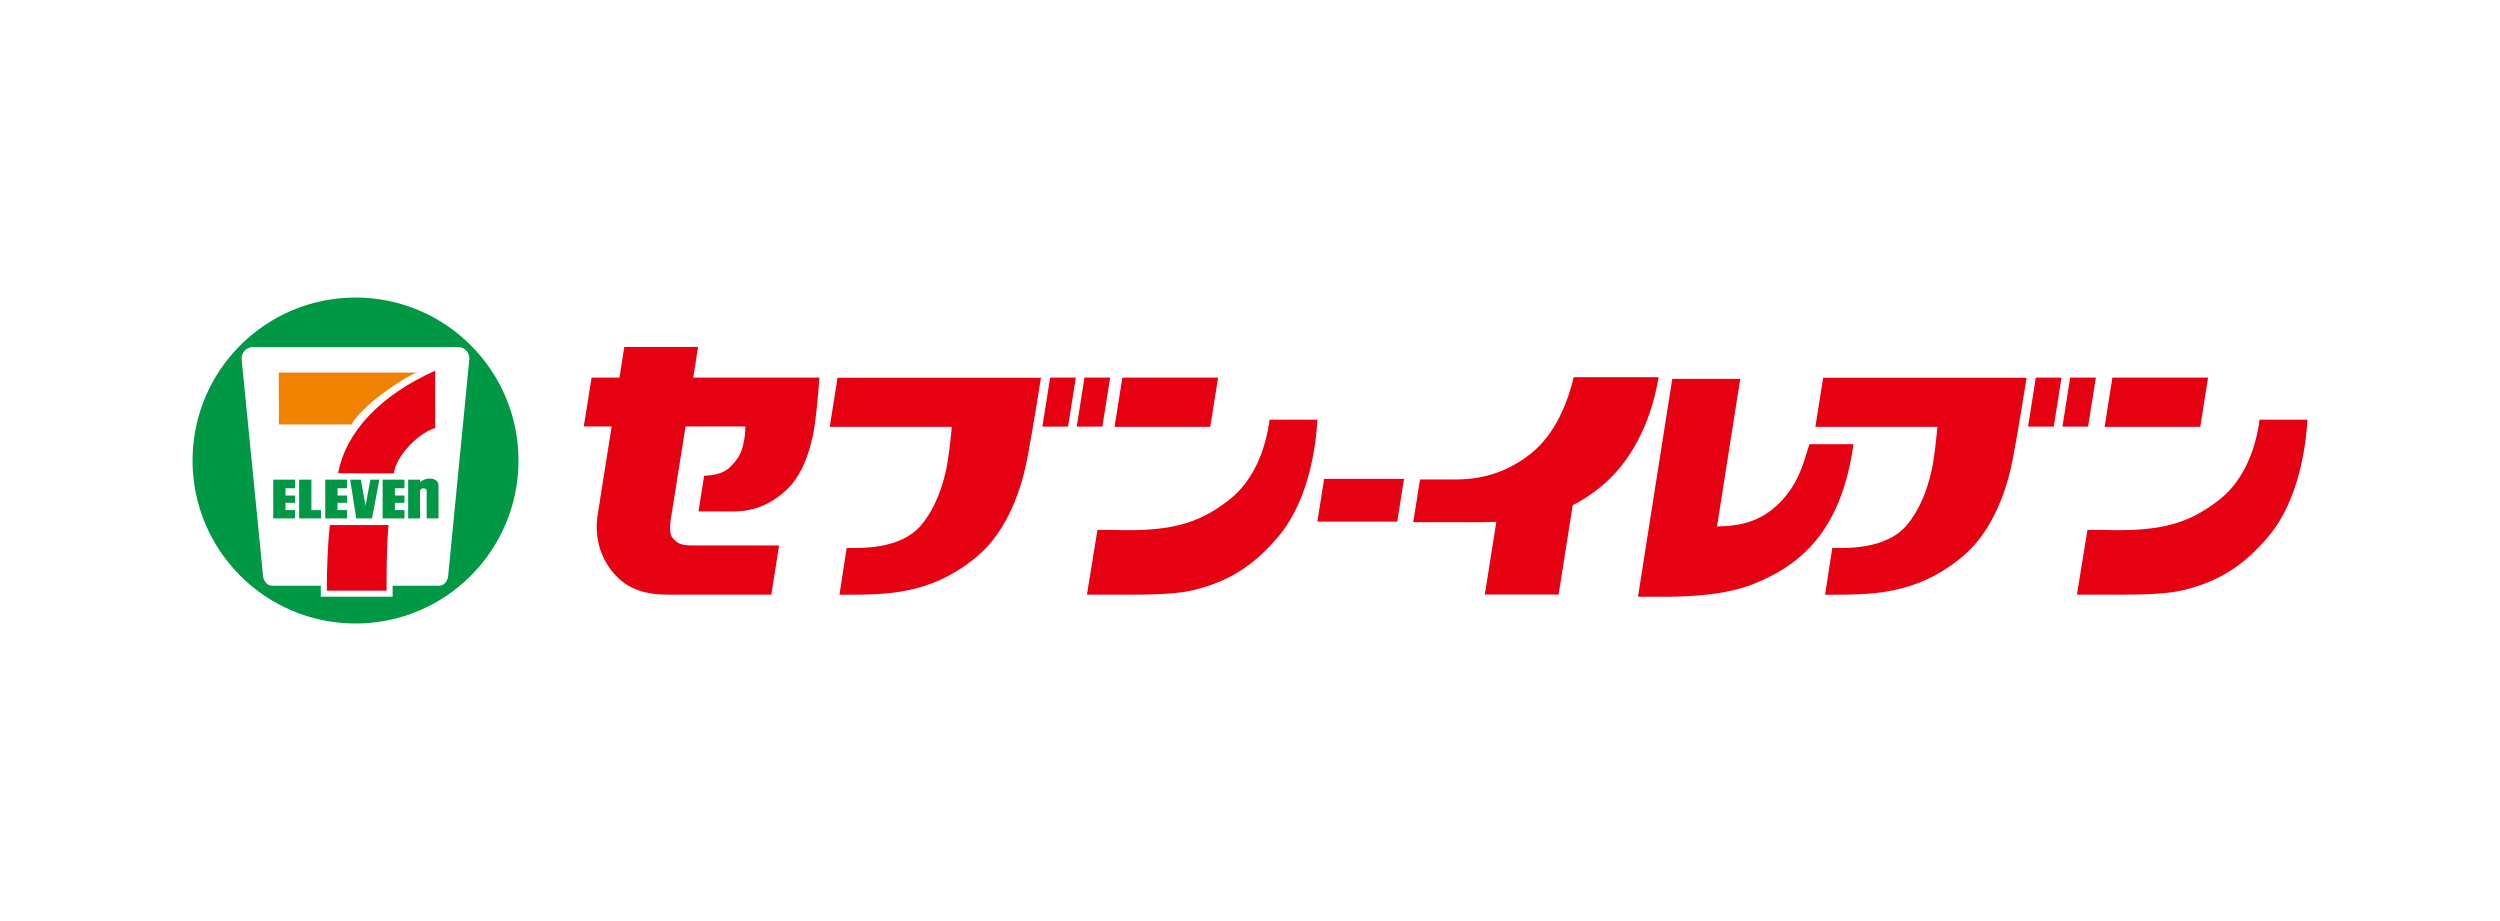 <?xml version="1.0" encoding="UTF-8"?><svg id="_レイヤー_2" xmlns="http://www.w3.org/2000/svg" viewBox="0 0 285 105"><defs><style>.cls-1{fill:#fff;}.cls-2{fill:#ef8200;}.cls-3{fill:#009844;}.cls-4{fill:#e50012;}</style></defs><g id="_レイヤー_1-2"><rect class="cls-1" width="285" height="105"/><path class="cls-4" d="M206.28,50.63c-.66,2.06-1.15,4.16-2.93,6.18-1.79,2.03-3.94,3.19-7.61,3.2l2.65-16.82h-7.75l-3.91,24.84h1.63c2.1,0,7.59.14,11.6-1.48,6.01-2.43,10.02-6.68,11.34-15.91h-5.03Z"/><path class="cls-4" d="M79.58,39.55h-8.41l-.55,3.5h-3.18l-.89,5.57h3.18l-1.53,9.65c-.34,1.73-.34,4.33,1.47,6.72,1.81,2.39,4.23,2.81,6.64,2.8h11.62l.89-5.61h-9.83c-1.3,0-1.77-.18-2.35-.91-.49-.62-.12-2.43,0-3.13l1.51-9.52h6.82c0,.86-.16,2.68-.95,3.71-.76,1-1.44,1.84-3.75,1.9l-.64,4.07h2.42c1.86,0,4.69.37,7.75-2.59,2.6-2.51,3.1-7.45,3.13-7.67.25-1.77.49-4.99.49-4.99h-14.39s.55-3.5.55-3.5Z"/><polygon class="cls-4" points="138.86 43.05 127.95 43.05 127.06 48.66 137.97 48.66 138.86 43.05"/><path class="cls-4" d="M144.74,47.83c-.38,2.8-1.5,6.74-4.66,9.19-3.51,2.72-6.71,3.61-13.27,3.39h-1.7l-1.2,7.38h3.86c1.24-.02,5.62.11,8.2-.5,4.18-.99,7.05-2.89,9.81-6.18,3.46-4.12,4.25-10.39,4.41-13.27h-5.44Z"/><path class="cls-4" d="M94.58,48.66h13.93c-.23,2.35-.38,3.37-.49,4.04-.12.7-.74,4.49-3.01,7.17-2.4,2.83-7,2.6-8.49,2.6l-.82,5.33c4.93-.02,10.23.2,15.7-4.38,3.54-2.97,5.1-7.9,5.73-11.25.66-3.5,1.54-9.11,1.54-9.11h-23.19l-.89,5.61Z"/><polygon class="cls-4" points="118.83 48.63 121.76 48.63 122.64 43.05 119.72 43.05 118.83 48.63"/><polygon class="cls-4" points="126.56 43.05 123.63 43.05 122.75 48.63 125.67 48.63 126.56 43.05"/><polygon class="cls-4" points="150.18 59.46 159.29 59.46 160.06 54.59 150.95 54.59 150.18 59.46"/><path class="cls-4" d="M179.41,43.01c-.66,2.68-2.02,6.47-4.99,8.78-2.89,2.25-5.81,2.89-8.66,2.87-2.33,0-3.88,0-3.88,0l-.77,4.87h4.7c1.03,0,2.92.03,4.77-.04l-1.31,8.29h8.41l1.61-10.19c1.02-.51,2.1-1.19,3.25-2.14,4.97-4.11,6.18-10.38,6.55-12.45h-9.69Z"/><path class="cls-4" d="M206.95,48.66h13.92c-.23,2.35-.38,3.37-.49,4.04-.12.7-.74,4.49-3.01,7.17-2.4,2.83-7,2.6-8.49,2.6l-.82,5.33c4.93-.02,10.23.2,15.7-4.38,3.55-2.97,5.1-7.9,5.73-11.25.66-3.5,1.54-9.11,1.54-9.11h-23.19l-.89,5.61Z"/><polygon class="cls-4" points="231.2 48.63 234.13 48.63 235.01 43.05 232.08 43.05 231.2 48.63"/><polygon class="cls-4" points="238.93 43.05 236 43.05 235.12 48.63 238.04 48.63 238.93 43.05"/><polygon class="cls-4" points="251.72 43.05 240.81 43.05 239.93 48.66 250.83 48.66 251.72 43.05"/><path class="cls-4" d="M257.6,47.83c-.38,2.8-1.5,6.74-4.66,9.19-3.51,2.72-6.71,3.61-13.27,3.39h-1.7l-1.2,7.38h3.86c1.24-.02,5.62.11,8.2-.5,4.18-.99,7.05-2.89,9.81-6.18,3.46-4.12,4.25-10.39,4.41-13.27h-5.44Z"/><path class="cls-3" d="M40.53,71.08c10.26,0,18.58-8.32,18.58-18.58s-8.32-18.58-18.58-18.58-18.58,8.32-18.58,18.58,8.32,18.58,18.58,18.58Z"/><path class="cls-1" d="M44.76,66.78v1.24h-8.19v-1.25h-5.57c-.57,0-1.03-.59-1.03-1.32l-2.43-24.56c0-.73.57-1.32,1.26-1.32h23.45c.7,0,1.26.59,1.26,1.32l-2.4,24.56c0,.73-.46,1.32-1.03,1.32h-5.33Z"/><path class="cls-2" d="M31.79,42.48h15.7c-1.55.58-6.25,3.77-7.43,5.91h-8.26l-.02-5.91Z"/><path class="cls-4" d="M44.3,59.86c-.22,2.14-.23,4.74-.23,7.48h-6.81c0-2.74.11-5.34.34-7.48h6.7Z"/><path class="cls-4" d="M44.91,53.97c.14-1.69,2.45-4.46,4.7-5.18v-6.53c-6.18,2.76-10.19,6.94-11.06,11.69l6.36.02Z"/><path class="cls-3" d="M47.88,54.94h0s0-.26,0-.26h-1.35v4.42h1.35v-3.11h0c.07-.48.76-.35.76-.08v3.19h1.35v-3.75c0-.79-1.12-1.11-2.1-.41Z"/><polygon class="cls-3" points="31.15 54.68 33.64 54.68 33.64 55.66 32.55 55.66 32.55 56.49 33.64 56.49 33.64 57.32 32.55 57.32 32.55 58.15 33.64 58.15 33.64 59.1 31.15 59.1 31.15 54.68"/><polygon class="cls-3" points="37.08 54.68 39.56 54.68 39.56 55.66 38.48 55.66 38.48 56.49 39.56 56.49 39.56 57.32 38.48 57.32 38.48 58.15 39.56 58.15 39.56 59.1 37.08 59.1 37.08 54.68"/><polygon class="cls-3" points="35.5 58.15 36.59 58.15 36.59 59.1 34.1 59.1 34.1 54.68 35.5 54.68 35.5 58.15"/><polygon class="cls-3" points="39.92 54.68 40.61 59.1 42.41 59.1 43.25 54.68 42.22 54.68 41.67 57.66 41.14 54.68 39.92 54.68"/><polygon class="cls-3" points="43.62 54.68 46.11 54.68 46.11 55.66 45.02 55.66 45.02 56.49 46.11 56.49 46.11 57.32 45.02 57.32 45.02 58.15 46.11 58.15 46.11 59.1 43.62 59.1 43.62 54.68"/></g></svg>